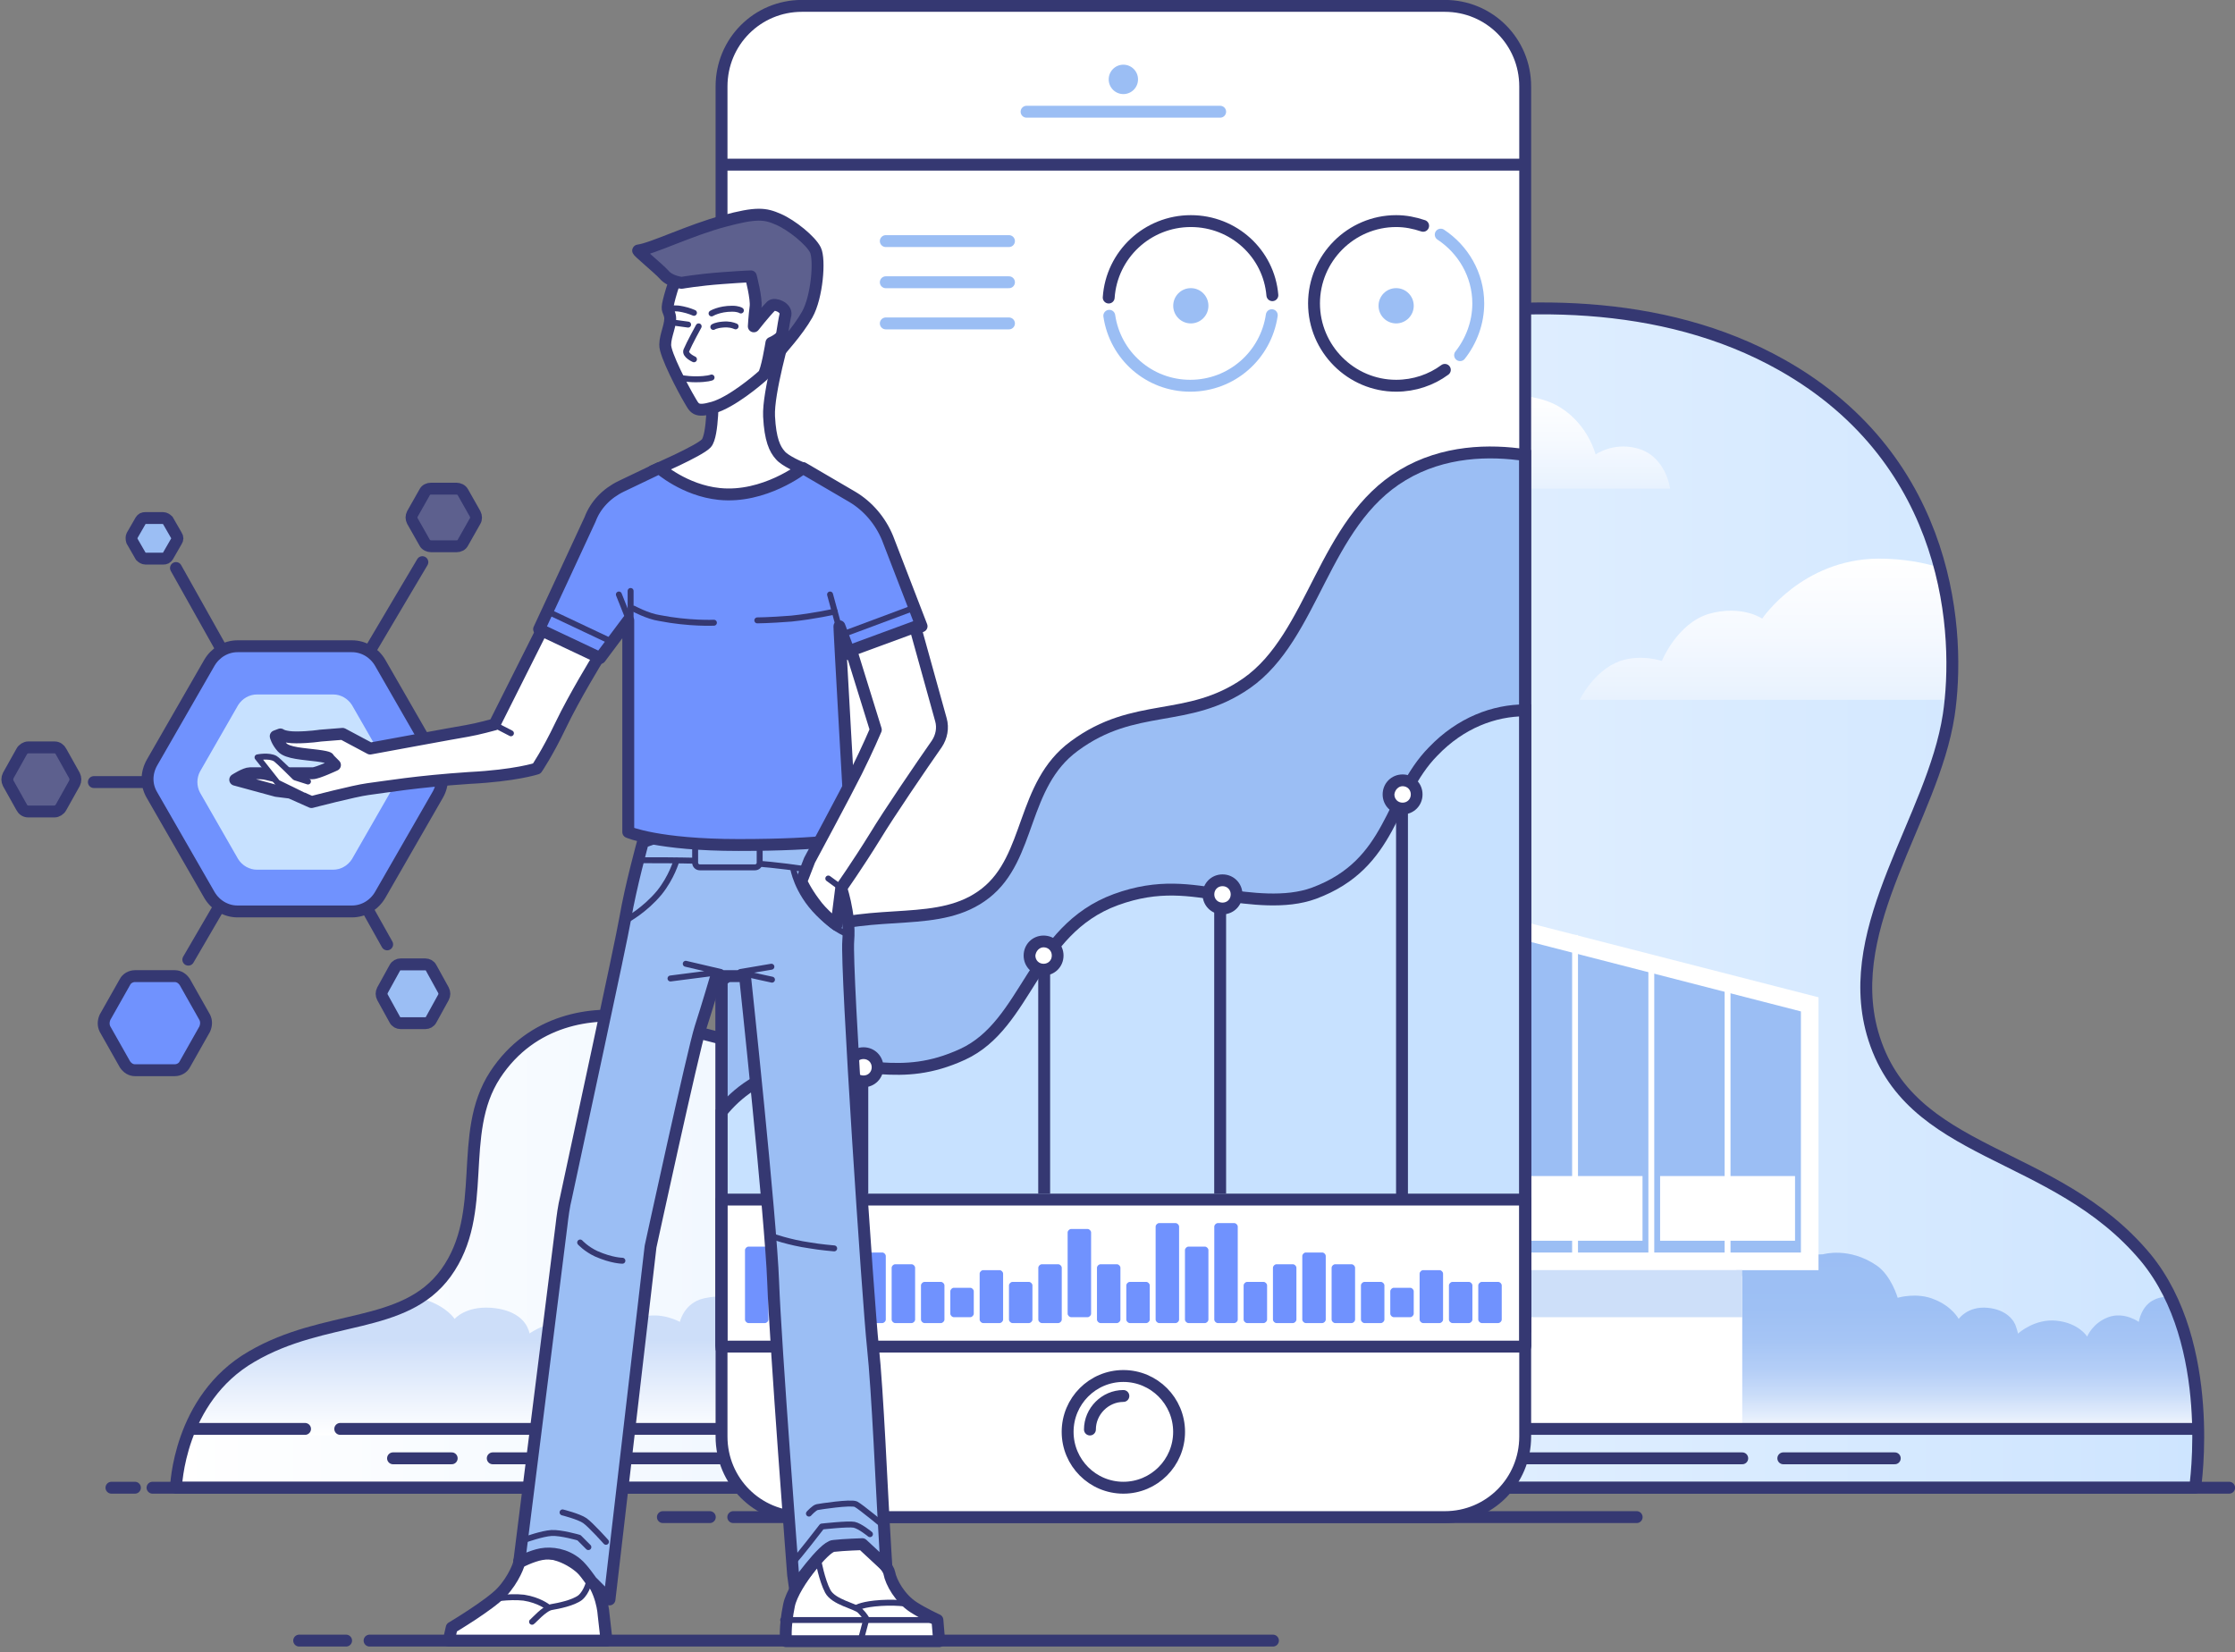 <svg width="376" height="278" viewBox="0 0 376 278" fill="none" xmlns="http://www.w3.org/2000/svg">
<rect x="0" y="0" width="376" height="278" fill="#808080" stroke="none"/>
<g clip-path="url(#clip0)">
<path d="M69.377 86.467L71.45 82.806C71.647 82.411 72.042 82.213 72.535 82.213H76.779C77.174 82.213 77.667 82.411 77.865 82.806L79.937 86.467C80.135 86.863 80.135 87.357 79.937 87.654L77.865 91.315C77.667 91.71 77.272 91.908 76.779 91.908H72.535C72.141 91.908 71.647 91.71 71.45 91.315L69.377 87.654C69.18 87.258 69.18 86.863 69.377 86.467Z" fill="#5D608E" stroke="#353872" stroke-width="2" stroke-miterlimit="10"/>
<path d="M22.205 90.127L23.685 87.555C23.883 87.258 24.08 87.159 24.475 87.159H27.435C27.731 87.159 28.027 87.357 28.225 87.555L29.705 90.127C29.902 90.424 29.902 90.721 29.705 91.017L28.225 93.59C28.027 93.887 27.83 93.986 27.435 93.986H24.475C24.179 93.986 23.883 93.788 23.685 93.59L22.205 91.017C22.106 90.721 22.106 90.325 22.205 90.127Z" fill="#9BBEF4" stroke="#353872" stroke-width="2" stroke-miterlimit="10"/>
<path d="M64.344 166.602L66.417 162.843C66.614 162.447 67.009 162.249 67.404 162.249H71.549C71.943 162.249 72.338 162.447 72.535 162.843L74.608 166.602C74.805 166.998 74.805 167.394 74.608 167.789L72.535 171.549C72.338 171.944 71.943 172.142 71.549 172.142H67.404C67.009 172.142 66.614 171.944 66.417 171.549L64.344 167.789C64.147 167.394 64.147 166.998 64.344 166.602Z" fill="#9BBEF4" stroke="#353872" stroke-width="2" stroke-miterlimit="10"/>
<path d="M1.381 131.778C1.184 131.382 1.184 130.888 1.381 130.492L3.651 126.436C3.849 126.04 4.342 125.743 4.737 125.743H9.178C9.671 125.743 10.066 126.04 10.263 126.436L12.533 130.492C12.73 130.888 12.73 131.382 12.533 131.778L10.263 135.834C10.066 136.23 9.573 136.527 9.178 136.527H4.737C4.243 136.527 3.849 136.23 3.651 135.834L1.381 131.778Z" fill="#5D608E" stroke="#353872" stroke-width="2" stroke-miterlimit="10"/>
<path d="M17.665 173.131C17.369 172.538 17.369 171.845 17.665 171.153L21.021 165.217C21.317 164.623 22.008 164.228 22.698 164.228H29.409C30.1 164.228 30.692 164.623 31.087 165.217L34.442 171.153C34.738 171.746 34.738 172.439 34.442 173.131L31.087 179.067C30.791 179.661 30.1 180.057 29.409 180.057H22.698C22.008 180.057 21.416 179.661 21.021 179.067L17.665 173.131Z" fill="#7092FE" stroke="#353872" stroke-width="2" stroke-miterlimit="10"/>
<path d="M15.79 131.58H25.659" stroke="#353872" stroke-width="2" stroke-miterlimit="10" stroke-linecap="round" stroke-linejoin="round"/>
<path d="M29.606 95.568L65.134 158.885" stroke="#353872" stroke-width="2" stroke-miterlimit="10" stroke-linecap="round" stroke-linejoin="round"/>
<path d="M71.055 94.579C71.055 94.579 46.087 136.625 31.679 161.457" stroke="#353872" stroke-width="2" stroke-miterlimit="10" stroke-linecap="round" stroke-linejoin="round"/>
<path d="M25.561 128.315L35.232 111.497C36.219 109.815 37.995 108.727 39.969 108.727H59.213C61.187 108.727 62.963 109.815 63.95 111.497L73.621 128.315C74.608 129.997 74.608 132.075 73.621 133.756L63.95 150.575C62.963 152.257 61.187 153.345 59.213 153.345H39.969C37.995 153.345 36.219 152.257 35.232 150.575L25.561 133.756C24.574 132.075 24.574 130.096 25.561 128.315Z" fill="#7092FE" stroke="#353872" stroke-width="2" stroke-miterlimit="10"/>
<path d="M33.652 129.799L40.067 118.62C40.758 117.531 41.942 116.839 43.225 116.839H56.054C57.337 116.839 58.521 117.531 59.212 118.62L65.627 129.799C66.219 130.887 66.219 132.272 65.627 133.361L59.212 144.54C58.521 145.628 57.337 146.321 56.054 146.321H43.225C41.942 146.321 40.758 145.628 40.067 144.54L33.652 133.361C33.06 132.272 33.06 130.887 33.652 129.799Z" fill="#C7E1FF"/>
<path fill-rule="evenodd" clip-rule="evenodd" d="M369.289 250.299H29.606C29.606 250.299 30.001 235.36 42.337 228.237C54.673 221.015 67.996 223.785 75.003 214.189C82.404 203.999 76.779 190.841 83.293 180.849C89.51 171.351 99.773 170.164 106.385 171.153C117.537 172.736 127.307 178.573 140.038 175.012C148.229 172.637 200.83 64.306 200.83 64.306C200.83 64.306 259.055 38.386 299.813 61.437C328.531 77.662 329.814 107.144 327.841 120.302C325.176 137.714 309.879 155.621 315.011 173.825C321.031 194.897 345.506 193.017 361 211.617C372.941 226.16 369.289 250.299 369.289 250.299Z" fill="url(#paint0_linear)"/>
<path fill-rule="evenodd" clip-rule="evenodd" d="M328.136 117.729H265.766C265.766 117.729 268.134 112.783 272.575 111.2C276.128 110.012 279.582 111.2 279.582 111.2C279.582 111.2 282.148 104.868 287.477 103.285C293.003 101.702 296.458 104.076 296.458 104.076C296.458 104.076 303.168 94.084 315.998 93.985C320.241 93.985 323.794 94.678 326.557 95.568C328.63 104.076 328.728 111.991 328.136 117.729Z" fill="url(#paint1_linear)"/>
<path fill-rule="evenodd" clip-rule="evenodd" d="M250.864 66.68C250.864 66.68 257.772 65.592 262.509 68.56C267.246 71.528 268.431 76.475 268.431 76.475C268.431 76.475 271.293 74.397 275.24 75.386C280.273 76.573 280.964 82.213 280.964 82.213H252.838L250.864 66.68Z" fill="url(#paint2_linear)"/>
<path fill-rule="evenodd" clip-rule="evenodd" d="M292.115 241.395V211.716L306.721 211.023C306.721 211.023 311.063 209.737 315.702 212.903C318.169 214.585 319.254 218.344 319.254 218.344C319.254 218.344 322.511 217.355 325.472 218.641C328.432 219.828 329.518 221.906 329.518 221.906C329.518 221.906 330.998 219.729 334.354 220.026C337.61 220.323 338.893 222.202 339.189 223.291C339.485 224.181 339.485 224.379 339.485 224.379C339.584 224.28 342.347 221.807 345.999 222.202C349.749 222.598 351.13 224.874 351.13 224.874C351.13 224.874 352.019 222.598 354.683 221.609C357.348 220.62 359.815 222.4 359.815 222.4C359.815 222.4 360.21 219.63 362.479 218.641C363.269 218.245 364.355 218.146 365.243 218.047C368.993 225.962 369.782 235.064 369.782 241.395H292.115Z" fill="url(#paint3_linear)"/>
<path fill-rule="evenodd" clip-rule="evenodd" d="M233.396 212.21V150.674L304.452 168.976V212.21H233.396Z" fill="#9BBEF4"/>
<path d="M234.877 152.652L302.971 170.163V210.726H234.877V152.652ZM231.916 148.794V213.694H305.932V167.789L231.916 148.794Z" fill="white"/>
<path fill-rule="evenodd" clip-rule="evenodd" d="M277.312 162.249H278.299V212.705H277.312V162.249Z" fill="white"/>
<path fill-rule="evenodd" clip-rule="evenodd" d="M291.128 165.217H290.142V212.704H291.128V165.217Z" fill="white"/>
<path fill-rule="evenodd" clip-rule="evenodd" d="M264.483 157.303H265.47V212.705H264.483V157.303Z" fill="white"/>
<path fill-rule="evenodd" clip-rule="evenodd" d="M254.614 197.864H276.326V208.747H254.614V197.864Z" fill="white"/>
<path fill-rule="evenodd" clip-rule="evenodd" d="M279.286 197.864H301.984V208.747H279.286V197.864Z" fill="white"/>
<path fill-rule="evenodd" clip-rule="evenodd" d="M231.916 214.684H293.102V241.395H231.916V214.684Z" fill="white"/>
<path fill-rule="evenodd" clip-rule="evenodd" d="M231.916 213.694H293.102V221.609H231.916V213.694Z" fill="#CDDFF9"/>
<path fill-rule="evenodd" clip-rule="evenodd" d="M31.383 241.395C33.06 236.746 36.218 231.304 42.337 227.743C52.206 222.005 62.667 222.598 69.97 218.245C70.463 218.344 70.957 218.443 71.45 218.641C75.2 219.828 76.483 221.906 76.483 221.906C76.483 221.906 78.259 219.729 82.602 220.026C86.648 220.323 88.227 222.203 88.72 223.291C89.115 224.181 89.115 224.379 89.016 224.379C89.214 224.28 92.569 221.807 97.109 222.203C101.747 222.598 103.523 224.874 103.523 224.874C103.523 224.874 104.609 222.598 107.964 221.609C111.221 220.62 114.379 222.4 114.379 222.4C114.379 222.4 114.971 219.63 117.735 218.641C120.004 217.85 123.458 218.146 123.458 218.146L128.195 233.382L127.505 241.494H31.383V241.395Z" fill="url(#paint4_linear)"/>
<path d="M123.36 255.245H275.339M111.518 255.245H119.413H111.518Z" stroke="#353872" stroke-width="2" stroke-miterlimit="10" stroke-linecap="round" stroke-linejoin="round"/>
<path d="M62.174 276.021H214.153M50.331 276.021H58.226H50.331Z" stroke="#353872" stroke-width="2" stroke-miterlimit="10" stroke-linecap="round" stroke-linejoin="round"/>
<path d="M25.659 250.299H375.013M18.751 250.299H22.698H18.751Z" stroke="#353872" stroke-width="2" stroke-miterlimit="10" stroke-linecap="round" stroke-linejoin="round"/>
<path d="M66.121 245.353H75.99" stroke="#353872" stroke-width="2" stroke-miterlimit="10" stroke-linecap="round" stroke-linejoin="round"/>
<path d="M82.897 245.353H128.294" stroke="#353872" stroke-width="2" stroke-miterlimit="10" stroke-linecap="round" stroke-linejoin="round"/>
<path d="M256.588 245.353H293.102" stroke="#353872" stroke-width="2" stroke-miterlimit="10" stroke-linecap="round" stroke-linejoin="round"/>
<path d="M300.011 245.353H318.761" stroke="#353872" stroke-width="2" stroke-miterlimit="10" stroke-linecap="round" stroke-linejoin="round"/>
<path d="M57.239 240.405H369.092M32.567 240.405H51.318H32.567Z" stroke="#353872" stroke-width="2" stroke-miterlimit="10" stroke-linecap="round" stroke-linejoin="round"/>
<path fill-rule="evenodd" clip-rule="evenodd" d="M369.289 250.299H29.606C29.606 250.299 30.001 235.36 42.337 228.237C54.673 221.015 67.996 223.785 75.003 214.189C82.404 203.999 76.779 190.841 83.293 180.849C89.51 171.351 99.773 170.164 106.385 171.153C117.537 172.736 127.307 178.573 140.038 175.012C148.229 172.637 200.83 64.306 200.83 64.306C200.83 64.306 259.055 38.386 299.813 61.437C328.531 77.662 329.814 107.144 327.841 120.302C325.176 137.714 309.879 155.621 315.011 173.825C321.031 194.897 345.506 193.017 361 211.617C372.941 226.16 369.289 250.299 369.289 250.299Z" stroke="#353872" stroke-width="2" stroke-miterlimit="10" stroke-linecap="round" stroke-linejoin="round"/>
<path fill-rule="evenodd" clip-rule="evenodd" d="M134.906 0.989H243.068C250.568 0.989 256.588 7.024 256.588 14.543V241.692C256.588 249.211 250.568 255.245 243.068 255.245H134.906C127.406 255.245 121.386 249.211 121.386 241.692V14.543C121.386 7.024 127.406 0.989 134.906 0.989Z" fill="white"/>
<path d="M256.588 27.701H121.386" stroke="#353872" stroke-width="2" stroke-miterlimit="10"/>
<path fill-rule="evenodd" clip-rule="evenodd" d="M256.588 76.574V223.191L121.386 226.159V165.019C123.754 163.041 128.491 159.479 135.992 156.808C147.538 152.554 158.098 156.313 165.795 150.278C173.493 144.243 171.815 132.075 180.697 125.545C190.961 117.927 199.744 121.885 209.711 114.959C221.06 107.045 222.541 87.951 235.962 79.937C242.87 75.782 250.667 75.683 256.588 76.574Z" fill="#9BBEF4" stroke="#353872" stroke-width="2" stroke-miterlimit="10"/>
<path fill-rule="evenodd" clip-rule="evenodd" d="M256.588 119.51V225.565H121.386V187.081C123.853 184.014 127.998 180.551 134.61 179.562C145.071 177.979 151.189 182.332 161.946 177.385C172.901 172.34 173.69 156.51 187.704 151.366C195.007 148.695 200.237 149.783 205.764 150.575C210.205 151.168 216.225 152.059 221.06 150.278C234.383 145.331 233.692 133.954 241.094 126.435C245.732 121.587 251.357 119.51 256.588 119.51Z" fill="#C7E1FF" stroke="#353872" stroke-width="2" stroke-miterlimit="10"/>
<path fill-rule="evenodd" clip-rule="evenodd" d="M121.386 201.822H256.588V226.555H121.386V201.822Z" fill="white" stroke="#353872" stroke-width="2" stroke-miterlimit="10" stroke-linecap="round" stroke-linejoin="round"/>
<path fill-rule="evenodd" clip-rule="evenodd" d="M128.688 222.598H125.925C125.629 222.598 125.333 222.301 125.333 222.004V210.33C125.333 210.033 125.629 209.736 125.925 209.736H128.688C128.984 209.736 129.28 210.033 129.28 210.33V222.004C129.28 222.301 128.984 222.598 128.688 222.598Z" fill="#7092FE"/>
<path fill-rule="evenodd" clip-rule="evenodd" d="M138.557 222.598H135.794C135.498 222.598 135.202 222.301 135.202 222.005V216.266C135.202 215.97 135.498 215.673 135.794 215.673H138.557C138.853 215.673 139.149 215.97 139.149 216.266V222.005C139.149 222.301 138.853 222.598 138.557 222.598Z" fill="#7092FE"/>
<path fill-rule="evenodd" clip-rule="evenodd" d="M158.294 222.598H155.531C155.235 222.598 154.939 222.301 154.939 222.005V216.266C154.939 215.97 155.235 215.673 155.531 215.673H158.294C158.59 215.673 158.886 215.97 158.886 216.266V222.005C158.886 222.301 158.59 222.598 158.294 222.598Z" fill="#7092FE"/>
<path fill-rule="evenodd" clip-rule="evenodd" d="M163.229 221.609H160.466C160.17 221.609 159.874 221.312 159.874 221.015V217.256C159.874 216.959 160.17 216.662 160.466 216.662H163.229C163.525 216.662 163.821 216.959 163.821 217.256V221.015C163.821 221.312 163.525 221.609 163.229 221.609Z" fill="#7092FE"/>
<path fill-rule="evenodd" clip-rule="evenodd" d="M143.491 222.597H140.729C140.433 222.597 140.137 222.301 140.137 222.004V213.298C140.137 213.001 140.433 212.704 140.729 212.704H143.491C143.787 212.704 144.084 213.001 144.084 213.298V222.004C144.084 222.301 143.787 222.597 143.491 222.597Z" fill="#7092FE"/>
<path fill-rule="evenodd" clip-rule="evenodd" d="M153.36 222.597H150.597C150.301 222.597 150.005 222.301 150.005 222.004V213.298C150.005 213.001 150.301 212.704 150.597 212.704H153.36C153.656 212.704 153.952 213.001 153.952 213.298V222.004C153.952 222.301 153.656 222.597 153.36 222.597Z" fill="#7092FE"/>
<path fill-rule="evenodd" clip-rule="evenodd" d="M148.426 222.597H145.663C145.367 222.597 145.071 222.301 145.071 222.004V211.319C145.071 211.022 145.367 210.726 145.663 210.726H148.426C148.722 210.726 149.018 211.022 149.018 211.319V222.004C149.018 222.301 148.722 222.597 148.426 222.597Z" fill="#7092FE"/>
<path fill-rule="evenodd" clip-rule="evenodd" d="M133.622 222.598H130.86C130.564 222.598 130.268 222.301 130.268 222.004V206.373C130.268 206.076 130.564 205.779 130.86 205.779H133.622C133.918 205.779 134.214 206.076 134.214 206.373V222.004C134.214 222.301 133.918 222.598 133.622 222.598Z" fill="#7092FE"/>
<path fill-rule="evenodd" clip-rule="evenodd" d="M190.072 222.598H192.835C193.131 222.598 193.427 222.301 193.427 222.005V216.266C193.427 215.97 193.131 215.673 192.835 215.673H190.072C189.776 215.673 189.48 215.97 189.48 216.266V222.005C189.48 222.301 189.776 222.598 190.072 222.598Z" fill="#7092FE"/>
<path fill-rule="evenodd" clip-rule="evenodd" d="M170.335 222.598H173.098C173.394 222.598 173.69 222.301 173.69 222.005V216.266C173.69 215.97 173.394 215.673 173.098 215.673H170.335C170.039 215.673 169.743 215.97 169.743 216.266V222.005C169.743 222.301 170.039 222.598 170.335 222.598Z" fill="#7092FE"/>
<path fill-rule="evenodd" clip-rule="evenodd" d="M165.401 222.598H168.163C168.459 222.598 168.755 222.301 168.755 222.005V214.288C168.755 213.991 168.459 213.694 168.163 213.694H165.401C165.105 213.694 164.809 213.991 164.809 214.288V222.005C164.809 222.301 165.105 222.598 165.401 222.598Z" fill="#7092FE"/>
<path fill-rule="evenodd" clip-rule="evenodd" d="M202.703 222.598H199.941C199.645 222.598 199.349 222.301 199.349 222.004V210.33C199.349 210.033 199.645 209.736 199.941 209.736H202.703C202.999 209.736 203.295 210.033 203.295 210.33V222.004C203.295 222.301 202.999 222.598 202.703 222.598Z" fill="#7092FE"/>
<path fill-rule="evenodd" clip-rule="evenodd" d="M212.573 222.598H209.81C209.514 222.598 209.218 222.301 209.218 222.005V216.266C209.218 215.97 209.514 215.673 209.81 215.673H212.573C212.869 215.673 213.165 215.97 213.165 216.266V222.005C213.165 222.301 212.869 222.598 212.573 222.598Z" fill="#7092FE"/>
<path fill-rule="evenodd" clip-rule="evenodd" d="M232.31 222.598H229.547C229.251 222.598 228.955 222.301 228.955 222.005V216.266C228.955 215.97 229.251 215.673 229.547 215.673H232.31C232.606 215.673 232.902 215.97 232.902 216.266V222.005C232.902 222.301 232.606 222.598 232.31 222.598Z" fill="#7092FE"/>
<path fill-rule="evenodd" clip-rule="evenodd" d="M237.244 221.609H234.482C234.186 221.609 233.89 221.312 233.89 221.015V217.256C233.89 216.959 234.186 216.662 234.482 216.662H237.244C237.54 216.662 237.836 216.959 237.836 217.256V221.015C237.836 221.312 237.54 221.609 237.244 221.609Z" fill="#7092FE"/>
<path fill-rule="evenodd" clip-rule="evenodd" d="M217.507 222.597H214.744C214.448 222.597 214.152 222.301 214.152 222.004V213.298C214.152 213.001 214.448 212.704 214.744 212.704H217.507C217.803 212.704 218.099 213.001 218.099 213.298V222.004C218.099 222.301 217.803 222.597 217.507 222.597Z" fill="#7092FE"/>
<path fill-rule="evenodd" clip-rule="evenodd" d="M227.376 222.597H224.614C224.317 222.597 224.021 222.301 224.021 222.004V213.298C224.021 213.001 224.317 212.704 224.614 212.704H227.376C227.672 212.704 227.968 213.001 227.968 213.298V222.004C227.968 222.301 227.672 222.597 227.376 222.597Z" fill="#7092FE"/>
<path fill-rule="evenodd" clip-rule="evenodd" d="M222.442 222.597H219.679C219.383 222.597 219.087 222.301 219.087 222.004V211.319C219.087 211.022 219.383 210.726 219.679 210.726H222.442C222.738 210.726 223.034 211.022 223.034 211.319V222.004C223.034 222.301 222.738 222.597 222.442 222.597Z" fill="#7092FE"/>
<path fill-rule="evenodd" clip-rule="evenodd" d="M207.638 222.598H204.875C204.579 222.598 204.283 222.301 204.283 222.004V206.373C204.283 206.076 204.579 205.779 204.875 205.779H207.638C207.934 205.779 208.23 206.076 208.23 206.373V222.004C208.23 222.301 207.934 222.598 207.638 222.598Z" fill="#7092FE"/>
<path fill-rule="evenodd" clip-rule="evenodd" d="M244.351 222.598H247.114C247.41 222.598 247.706 222.301 247.706 222.005V216.266C247.706 215.97 247.41 215.673 247.114 215.673H244.351C244.055 215.673 243.759 215.97 243.759 216.266V222.005C243.759 222.301 244.055 222.598 244.351 222.598Z" fill="#7092FE"/>
<path fill-rule="evenodd" clip-rule="evenodd" d="M239.416 222.598H242.179C242.475 222.598 242.771 222.301 242.771 222.005V214.288C242.771 213.991 242.475 213.694 242.179 213.694H239.416C239.12 213.694 238.824 213.991 238.824 214.288V222.005C238.824 222.301 239.12 222.598 239.416 222.598Z" fill="#7092FE"/>
<path fill-rule="evenodd" clip-rule="evenodd" d="M252.048 222.598H249.285C248.989 222.598 248.693 222.301 248.693 222.005V216.266C248.693 215.97 248.989 215.673 249.285 215.673H252.048C252.344 215.673 252.64 215.97 252.64 216.266V222.005C252.64 222.301 252.344 222.598 252.048 222.598Z" fill="#7092FE"/>
<path fill-rule="evenodd" clip-rule="evenodd" d="M185.138 222.597H187.901C188.197 222.597 188.493 222.301 188.493 222.004V213.298C188.493 213.001 188.197 212.704 187.901 212.704H185.138C184.842 212.704 184.546 213.001 184.546 213.298V222.004C184.546 222.301 184.842 222.597 185.138 222.597Z" fill="#7092FE"/>
<path fill-rule="evenodd" clip-rule="evenodd" d="M175.269 222.597H178.032C178.328 222.597 178.624 222.301 178.624 222.004V213.298C178.624 213.001 178.328 212.704 178.032 212.704H175.269C174.973 212.704 174.677 213.001 174.677 213.298V222.004C174.677 222.301 174.973 222.597 175.269 222.597Z" fill="#7092FE"/>
<path fill-rule="evenodd" clip-rule="evenodd" d="M180.203 221.608H182.966C183.262 221.608 183.558 221.312 183.558 221.015V207.362C183.558 207.065 183.262 206.769 182.966 206.769H180.203C179.907 206.769 179.611 207.065 179.611 207.362V221.015C179.611 221.312 179.907 221.608 180.203 221.608Z" fill="#7092FE"/>
<path fill-rule="evenodd" clip-rule="evenodd" d="M195.007 222.598H197.77C198.066 222.598 198.362 222.301 198.362 222.004V206.373C198.362 206.076 198.066 205.779 197.77 205.779H195.007C194.711 205.779 194.415 206.076 194.415 206.373V222.004C194.415 222.301 194.711 222.598 195.007 222.598Z" fill="#7092FE"/>
<path d="M145.071 180.057V200.832" stroke="#353872" stroke-width="2" stroke-miterlimit="10"/>
<path d="M175.664 161.26V200.833" stroke="#353872" stroke-width="2" stroke-miterlimit="10"/>
<path d="M205.271 150.377V200.832" stroke="#353872" stroke-width="2" stroke-miterlimit="10"/>
<path d="M235.863 134.548V200.833" stroke="#353872" stroke-width="2" stroke-miterlimit="10" stroke-linecap="round" stroke-linejoin="round"/>
<path fill-rule="evenodd" clip-rule="evenodd" d="M235.961 135.933C234.678 135.933 233.593 134.845 233.593 133.559C233.593 132.273 234.678 131.185 235.961 131.185C237.244 131.185 238.329 132.273 238.329 133.559C238.329 134.845 237.244 135.933 235.961 135.933Z" fill="white"/>
<path d="M235.962 132.273C236.751 132.273 237.343 132.866 237.343 133.658C237.343 134.449 236.751 135.043 235.962 135.043C235.172 135.043 234.58 134.449 234.58 133.658C234.679 132.866 235.271 132.273 235.962 132.273ZM235.962 130.294C234.087 130.294 232.606 131.778 232.606 133.658C232.606 135.537 234.087 137.021 235.962 137.021C237.837 137.021 239.317 135.537 239.317 133.658C239.317 131.778 237.837 130.294 235.962 130.294Z" fill="#353872"/>
<path d="M205.664 152.85C206.972 152.85 208.032 151.787 208.032 150.476C208.032 149.165 206.972 148.102 205.664 148.102C204.356 148.102 203.296 149.165 203.296 150.476C203.296 151.787 204.356 152.85 205.664 152.85Z" fill="white"/>
<path d="M205.665 149.091C206.454 149.091 207.047 149.685 207.047 150.476C207.047 151.267 206.454 151.861 205.665 151.861C204.875 151.861 204.283 151.267 204.283 150.476C204.283 149.685 204.875 149.091 205.665 149.091ZM205.665 147.112C203.79 147.112 202.31 148.596 202.31 150.476C202.31 152.356 203.79 153.84 205.665 153.84C207.54 153.84 209.02 152.356 209.02 150.476C209.02 148.596 207.54 147.112 205.665 147.112Z" fill="#353872"/>
<path d="M175.564 163.139C176.872 163.139 177.932 162.076 177.932 160.765C177.932 159.454 176.872 158.391 175.564 158.391C174.257 158.391 173.196 159.454 173.196 160.765C173.196 162.076 174.257 163.139 175.564 163.139Z" fill="white"/>
<path d="M175.565 159.38C176.355 159.38 176.947 159.974 176.947 160.765C176.947 161.557 176.355 162.15 175.565 162.15C174.776 162.15 174.184 161.557 174.184 160.765C174.282 159.974 174.875 159.38 175.565 159.38ZM175.565 157.401C173.69 157.401 172.21 158.885 172.21 160.765C172.21 162.645 173.69 164.129 175.565 164.129C177.44 164.129 178.921 162.645 178.921 160.765C178.921 158.885 177.44 157.401 175.565 157.401Z" fill="#353872"/>
<path fill-rule="evenodd" clip-rule="evenodd" d="M145.267 181.838C143.985 181.838 142.899 180.749 142.899 179.463C142.899 178.177 143.985 177.089 145.267 177.089C146.55 177.089 147.636 178.177 147.636 179.463C147.636 180.749 146.55 181.838 145.267 181.838Z" fill="white"/>
<path d="M145.268 178.177C146.058 178.177 146.65 178.77 146.65 179.562C146.65 180.353 146.058 180.947 145.268 180.947C144.479 180.947 143.887 180.353 143.887 179.562C143.887 178.77 144.479 178.177 145.268 178.177ZM145.268 176.198C143.393 176.198 141.913 177.682 141.913 179.562C141.913 181.442 143.393 182.926 145.268 182.926C147.144 182.926 148.624 181.442 148.624 179.562C148.624 177.682 147.144 176.198 145.268 176.198Z" fill="#353872"/>
<path fill-rule="evenodd" clip-rule="evenodd" d="M134.906 0.989H243.068C250.568 0.989 256.588 7.024 256.588 14.543V241.692C256.588 249.211 250.568 255.246 243.068 255.246H134.906C127.406 255.246 121.386 249.211 121.386 241.692V14.543C121.386 7.024 127.406 0.989 134.906 0.989Z" stroke="#353872" stroke-width="2" stroke-miterlimit="10"/>
<path d="M242.377 39.474C246.127 41.947 248.693 46.201 248.693 51.049C248.693 54.313 247.509 57.38 245.634 59.755" stroke="#9BBEF4" stroke-width="2" stroke-miterlimit="10" stroke-linecap="round" stroke-linejoin="round"/>
<path d="M243.068 62.228C240.798 63.91 237.936 64.899 234.877 64.899C227.278 64.899 221.061 58.667 221.061 51.049C221.061 43.431 227.278 37.198 234.877 37.198C236.456 37.198 237.936 37.495 239.416 37.99" stroke="#353872" stroke-width="2" stroke-miterlimit="10" stroke-linecap="round" stroke-linejoin="round"/>
<path d="M213.955 53.027C212.968 59.755 207.244 64.899 200.237 64.899C193.329 64.899 187.605 59.854 186.618 53.126" stroke="#9BBEF4" stroke-width="2" stroke-miterlimit="10" stroke-linecap="round" stroke-linejoin="round"/>
<path d="M186.52 50.059C187.013 42.837 193.033 37.198 200.336 37.198C207.54 37.198 213.461 42.639 214.053 49.664" stroke="#353872" stroke-width="2" stroke-miterlimit="10" stroke-linecap="round"/>
<path d="M200.336 54.413C201.971 54.413 203.296 53.084 203.296 51.444C203.296 49.805 201.971 48.477 200.336 48.477C198.701 48.477 197.375 49.805 197.375 51.444C197.375 53.084 198.701 54.413 200.336 54.413Z" fill="#9BBEF4"/>
<path d="M234.877 54.413C236.512 54.413 237.837 53.084 237.837 51.444C237.837 49.805 236.512 48.477 234.877 48.477C233.242 48.477 231.916 49.805 231.916 51.444C231.916 53.084 233.242 54.413 234.877 54.413Z" fill="#9BBEF4"/>
<path d="M149.019 40.562H169.743" stroke="#9BBEF4" stroke-width="2" stroke-miterlimit="10" stroke-linecap="round"/>
<path d="M149.019 47.487H169.743" stroke="#9BBEF4" stroke-width="2" stroke-miterlimit="10" stroke-linecap="round"/>
<path d="M149.019 54.413H169.743" stroke="#9BBEF4" stroke-width="2" stroke-miterlimit="10" stroke-linecap="round"/>
<path d="M172.703 18.797H205.27" stroke="#9BBEF4" stroke-width="2" stroke-miterlimit="10" stroke-linecap="round"/>
<path d="M188.986 15.829C190.349 15.829 191.453 14.722 191.453 13.356C191.453 11.99 190.349 10.883 188.986 10.883C187.624 10.883 186.52 11.99 186.52 13.356C186.52 14.722 187.624 15.829 188.986 15.829Z" fill="#9BBEF4"/>
<path d="M188.987 250.299C194.165 250.299 198.362 246.091 198.362 240.901C198.362 235.71 194.165 231.502 188.987 231.502C183.809 231.502 179.611 235.71 179.611 240.901C179.611 246.091 183.809 250.299 188.987 250.299Z" fill="white" stroke="#353872" stroke-width="2" stroke-miterlimit="10" stroke-linecap="round" stroke-linejoin="round"/>
<path fill-rule="evenodd" clip-rule="evenodd" d="M183.361 240.504C183.361 237.437 185.927 234.865 188.987 234.865L183.361 240.504Z" fill="white"/>
<path d="M183.361 240.504C183.361 237.437 185.927 234.865 188.987 234.865" stroke="#353872" stroke-width="2" stroke-miterlimit="10" stroke-linecap="round" stroke-linejoin="round"/>
<path fill-rule="evenodd" clip-rule="evenodd" d="M132.242 276.022C132.242 276.022 131.946 273.944 132.735 270.086C133.525 266.227 139.545 259.797 139.545 259.797L144.973 259.5C144.973 259.5 149.315 263.062 149.611 264.644C149.907 266.227 151.387 268.899 153.657 270.383C155.335 271.471 157.703 272.559 157.703 272.559L157.999 276.121H132.242V276.022Z" fill="white" stroke="#353872" stroke-width="2" stroke-miterlimit="10" stroke-linecap="round" stroke-linejoin="round"/>
<path fill-rule="evenodd" clip-rule="evenodd" d="M87.339 262.764C87.437 262.962 86.45 265.732 84.378 267.909C82.305 270.085 75.99 273.845 75.99 273.845L75.496 276.021H102.043L101.55 271.668C101.55 271.668 101.352 267.513 98.589 264.644C95.826 261.775 92.372 260.885 90.201 261.379C87.832 261.874 87.24 262.468 87.339 262.764Z" fill="white" stroke="#353872" stroke-width="2" stroke-miterlimit="10" stroke-linecap="round" stroke-linejoin="round"/>
<path fill-rule="evenodd" clip-rule="evenodd" d="M108.162 141.671C108.162 141.671 106.09 149.19 105.201 154.433C104.412 158.984 97.208 192.127 95.234 201.426C94.839 203.009 94.642 204.592 94.444 206.274L87.339 262.863C87.339 262.863 89.411 261.775 91.089 261.478C92.767 261.181 95.135 261.478 97.01 263.061C97.997 263.853 99.478 266.029 99.478 266.029L102.537 269.096L109.445 209.737C109.445 209.737 116.649 176.594 117.833 172.934C119.018 169.273 120.498 164.228 120.498 164.228H125.334C125.334 164.228 129.676 204.889 130.071 215.673C130.465 226.456 133.426 264.941 133.426 264.941L133.722 267.117C133.722 267.117 138.558 260.192 140.235 260.093C141.913 259.895 145.071 259.796 145.071 259.796L149.117 263.556C149.117 263.556 148.821 258.807 148.624 255.147C148.427 252.179 147.637 233.876 146.848 226.555C146.058 219.234 142.308 162.942 142.703 158.292C143.097 153.642 141.321 148.794 141.321 148.794L138.163 139.495L115.761 139L108.162 141.671Z" fill="#9BBEF4" stroke="#353872" stroke-width="2" stroke-miterlimit="10" stroke-linecap="round" stroke-linejoin="round"/>
<path fill-rule="evenodd" clip-rule="evenodd" d="M135.005 78.75C134.808 78.75 132.045 77.563 131.255 76.573C130.367 75.584 129.577 74.001 129.38 70.044C129.183 66.087 132.045 56.193 132.045 56.193L126.913 56.688L119.906 66.186C119.906 66.186 120.005 73.309 118.82 74.595C117.636 75.881 109.84 79.245 109.84 79.245L112.307 82.509C112.307 82.509 125.334 84.785 125.334 84.686C125.334 84.587 132.637 82.213 132.637 82.213C132.538 82.311 135.203 78.75 135.005 78.75Z" fill="white" stroke="#353872" stroke-width="2" stroke-miterlimit="10" stroke-linecap="round" stroke-linejoin="round"/>
<path fill-rule="evenodd" clip-rule="evenodd" d="M100.563 110.804C100.563 110.804 96.616 117.235 94.346 121.983C92.076 126.732 90.3 129.304 90.3 129.304C90.3 129.304 86.747 130.492 78.951 130.887C70.069 131.481 64.937 132.371 61.878 132.767C59.608 133.064 52.404 134.944 52.404 134.944L48.851 133.361L46.482 133.064L39.574 131.184C39.574 131.184 41.252 130.096 42.041 130.096C42.831 130.096 51.812 130.096 52.601 130.096C53.391 130.096 56.351 128.711 56.351 128.711L55.266 127.623C55.266 127.623 55.66 127.425 53.391 127.128C51.121 126.831 48.357 126.732 47.469 125.743C46.581 124.754 46.384 123.863 46.384 123.863L47.173 123.566C47.173 123.566 47.765 124.061 49.838 124.061C52.009 124.061 53.884 123.764 53.884 123.764L57.634 123.467L62.272 125.941C62.272 125.941 77.273 123.171 78.556 122.973C80.332 122.676 83.194 121.884 83.194 121.884L91.089 106.154L95.431 105.857L98.984 108.034L100.563 110.804Z" fill="white" stroke="#353872" stroke-width="2" stroke-miterlimit="10" stroke-linecap="round" stroke-linejoin="round"/>
<path d="M107.076 144.738C107.076 144.738 115.465 144.639 123.557 145.034C132.044 145.43 139.544 146.914 139.544 146.914" stroke="#353872" stroke-linecap="round" stroke-linejoin="round"/>
<path fill-rule="evenodd" clip-rule="evenodd" d="M117.735 139.989H127.011C127.505 139.989 127.801 140.385 127.801 140.781V145.134C127.801 145.628 127.406 145.925 127.011 145.925H117.735C117.241 145.925 116.945 145.529 116.945 145.134V140.781C116.945 140.385 117.34 139.989 117.735 139.989Z" fill="#9BBEF4" stroke="#353872" stroke-linecap="round" stroke-linejoin="round"/>
<path fill-rule="evenodd" clip-rule="evenodd" d="M104.511 81.817L110.925 78.75C110.925 78.75 115.169 82.509 120.991 83.103C128.59 83.894 135.104 78.75 135.104 78.75L143.394 83.598C146.058 85.181 148.131 87.654 149.315 90.523L155.039 105.363L142.999 110.112L141.222 105.363C141.124 105.066 143.196 140.978 143.196 140.978C143.196 140.978 139.249 142.166 124.248 142.166C110.629 142.166 105.695 139.989 105.695 139.989V104.373L100.958 110.705L90.694 105.857C90.694 105.857 98.885 88.248 99.28 87.357C100.168 84.983 102.043 83.004 104.511 81.817Z" fill="#7092FE" stroke="#353872" stroke-width="2" stroke-miterlimit="10" stroke-linecap="round" stroke-linejoin="round"/>
<path fill-rule="evenodd" clip-rule="evenodd" d="M153.953 105.462L158.295 121.093C158.69 122.478 158.394 123.962 157.604 125.149C155.039 128.81 149.512 136.922 147.242 140.682C144.183 145.628 141.518 149.388 141.518 149.388L140.729 155.621C140.729 155.621 138.36 153.84 136.979 151.861C135.498 149.883 134.808 148.3 134.808 148.3L136.189 144.738C136.189 144.738 142.209 133.559 144.084 129.799C145.959 126.04 147.341 122.775 147.341 122.775L143.196 109.419L153.953 105.462Z" fill="white" stroke="#353872" stroke-width="2" stroke-miterlimit="10" stroke-linecap="round" stroke-linejoin="round"/>
<path fill-rule="evenodd" clip-rule="evenodd" d="M115.168 42.838C115.168 42.838 113.392 47.29 112.701 49.862C112.01 52.435 112.405 51.841 112.701 53.127C112.997 54.413 111.911 56.392 111.911 57.975C111.813 59.558 115.069 65.692 115.958 67.175C116.846 68.659 116.944 69.451 120.004 68.561C123.063 67.67 127.307 64.109 128.392 63.119C128.984 62.625 129.774 57.678 129.774 57.678C129.774 57.678 131.846 56.886 132.241 55.205C132.537 53.721 134.412 50.951 134.116 46.795C133.82 42.64 129.083 38.881 125.136 39.178C121.287 39.672 115.168 42.838 115.168 42.838Z" fill="white" stroke="#353872" stroke-width="2" stroke-miterlimit="10" stroke-linecap="round" stroke-linejoin="round"/>
<path fill-rule="evenodd" clip-rule="evenodd" d="M107.372 42.145C107.076 42.145 110.728 45.113 111.715 46.201C112.702 47.388 114.675 47.586 114.675 47.586C114.675 47.586 117.439 47.092 121.485 46.795C125.531 46.498 126.321 46.498 126.321 46.498C126.321 46.498 127.307 50.257 127.11 51.642C126.913 53.126 126.814 54.907 126.814 54.907C126.814 54.907 128.59 52.632 129.775 51.445C130.367 50.95 132.34 51.741 132.143 52.929C131.847 54.116 131.058 59.458 131.156 59.161C131.255 58.864 134.117 55.897 135.795 52.929C137.472 49.961 137.966 43.629 137.176 42.046C136.387 40.463 133.229 37.891 130.959 36.901C128.689 35.912 127.307 35.714 121.781 37.198C116.156 38.682 109.741 41.848 107.372 42.145Z" fill="#5D608E" stroke="#353872" stroke-width="2" stroke-miterlimit="10" stroke-linecap="round" stroke-linejoin="round"/>
<path d="M140.433 102.89C140.433 102.89 136.979 103.681 133.13 104.077C129.281 104.374 127.406 104.374 127.406 104.374" stroke="#353872" stroke-linecap="round" stroke-linejoin="round"/>
<path d="M139.644 100.021L141.124 105.462L141.814 107.836" stroke="#353872" stroke-linecap="round" stroke-linejoin="round"/>
<path d="M106.583 102.395C106.583 102.395 108.952 103.681 110.925 103.977C115.958 104.967 120.103 104.769 120.103 104.769" stroke="#353872" stroke-linecap="round" stroke-linejoin="round"/>
<path d="M115.366 162.15L121.287 163.535L112.8 164.624" stroke="#353872" stroke-linecap="round" stroke-linejoin="round"/>
<path d="M125.53 163.832C125.728 163.931 129.872 164.821 129.872 164.821" stroke="#353872" stroke-linecap="round" stroke-linejoin="round"/>
<path d="M124.544 163.535L129.773 162.645" stroke="#353872" stroke-linecap="round" stroke-linejoin="round"/>
<path d="M113.787 144.837C113.787 144.837 112.997 147.607 110.925 150.179C108.458 153.147 105.497 154.73 105.497 154.73" stroke="#353872" stroke-linecap="round" stroke-linejoin="round"/>
<path d="M133.426 146.024C133.426 146.024 134.018 149.982 137.669 153.642C140.926 156.907 142.801 157.204 142.801 157.204" stroke="#353872" stroke-linecap="round" stroke-linejoin="round"/>
<path d="M106.089 105.363V99.427" stroke="#353872" stroke-linecap="round" stroke-linejoin="round"/>
<path d="M106.089 104.967L104.115 100.021" stroke="#353872" stroke-linecap="round" stroke-linejoin="round"/>
<path d="M141.716 106.748L153.657 102.296" stroke="#353872" stroke-linecap="round" stroke-linejoin="round"/>
<path d="M92.174 102.89L102.437 107.737" stroke="#353872" stroke-linecap="round" stroke-linejoin="round"/>
<path d="M82.897 121.786L85.956 123.369" stroke="#353872" stroke-linecap="round" stroke-linejoin="round"/>
<path d="M141.517 149.388L139.347 147.805" stroke="#353872" stroke-linecap="round" stroke-linejoin="round"/>
<path d="M42.041 130.096L47.962 131.481" stroke="#353872" stroke-linecap="round" stroke-linejoin="round"/>
<path d="M116.747 60.447C116.747 60.447 115.169 59.755 115.465 58.964C115.958 57.776 117.537 54.907 117.537 54.907" stroke="#353872" stroke-linecap="round" stroke-linejoin="round"/>
<path d="M114.083 63.515C114.083 63.515 115.465 63.812 117.044 63.812C119.017 63.812 119.708 63.515 119.708 63.515" stroke="#353872" stroke-linecap="round" stroke-linejoin="round"/>
<path d="M120.004 55.006C120.004 55.006 120.399 54.709 121.583 54.61C122.668 54.511 123.26 54.709 123.753 54.907" stroke="#353872" stroke-linecap="round" stroke-linejoin="round"/>
<path d="M113.59 54.313L115.761 54.61" stroke="#353872" stroke-linecap="round" stroke-linejoin="round"/>
<path d="M119.708 52.731C119.708 52.731 120.991 51.94 123.161 51.94C124.247 51.94 124.641 52.236 124.641 52.236" stroke="#353872" stroke-linecap="round" stroke-linejoin="round"/>
<path d="M112.997 51.94C112.997 51.94 113.49 51.742 114.872 52.038C115.858 52.236 116.746 52.632 116.746 52.632" stroke="#353872" stroke-linecap="round" stroke-linejoin="round"/>
<path d="M97.603 209.044C97.603 209.044 98.589 210.132 100.267 210.924C102.932 212.111 104.708 212.111 104.708 212.111" stroke="#353872" stroke-linecap="round" stroke-linejoin="round"/>
<path d="M129.774 207.956C129.774 207.956 132.735 209.044 136.288 209.539C137.965 209.836 140.334 210.034 140.334 210.034" stroke="#353872" stroke-linecap="round" stroke-linejoin="round"/>
<path d="M94.642 254.454C94.642 254.454 97.405 255.147 98.392 255.839C99.379 256.532 101.944 259.401 101.944 259.401" stroke="#353872" stroke-linecap="round" stroke-linejoin="round"/>
<path d="M88.424 259.005C88.424 259.005 91.187 258.016 92.766 257.917C94.345 257.818 97.404 258.708 97.404 258.708L98.983 260.291" stroke="#353872" stroke-linecap="round" stroke-linejoin="round"/>
<path d="M148.821 256.828C148.821 256.828 144.774 253.465 143.985 253.069C143.097 252.673 137.965 253.465 137.471 253.564C136.978 253.663 136.09 254.652 136.09 254.652" stroke="#353872" stroke-linecap="round" stroke-linejoin="round"/>
<path d="M133.623 262.567C133.919 262.468 138.261 256.829 138.261 256.829C138.261 256.829 142.702 256.334 143.689 256.532C144.676 256.73 146.354 258.115 146.354 258.115" stroke="#353872" stroke-linecap="round" stroke-linejoin="round"/>
<path d="M144.183 270.481C144.183 270.481 145.071 269.887 148.229 269.689C151.387 269.491 153.657 269.986 153.657 269.986" stroke="#353872" stroke-linecap="round" stroke-linejoin="round"/>
<path d="M137.669 262.566C137.669 262.566 138.261 265.831 139.248 267.711C140.235 269.591 143.886 270.184 144.676 270.976C145.465 271.767 145.761 272.361 145.761 272.361L144.972 275.329" stroke="#353872" stroke-linecap="round" stroke-linejoin="round"/>
<path d="M157.407 272.559H131.748" stroke="#353872" stroke-linecap="round" stroke-linejoin="round"/>
<path d="M82.404 269.096C82.404 269.096 85.562 268.502 88.128 268.799C90.694 269.195 92.174 270.382 92.174 270.382" stroke="#353872" stroke-linecap="round" stroke-linejoin="round"/>
<path d="M89.51 272.855C89.707 272.756 91.582 270.58 92.766 270.382C93.951 270.184 96.418 269.689 97.602 268.799C98.786 267.81 99.181 265.831 99.181 265.831" stroke="#353872" stroke-linecap="round" stroke-linejoin="round"/>
<path fill-rule="evenodd" clip-rule="evenodd" d="M51.12 133.856L46.68 131.679L43.324 127.425C43.324 127.425 45.199 127.029 46.285 127.623C46.68 127.821 49.64 130.789 49.64 130.789L51.811 131.481" fill="white"/>
<path d="M51.12 133.856L46.68 131.679L43.324 127.425C43.324 127.425 45.199 127.029 46.285 127.623C46.68 127.821 49.64 130.789 49.64 130.789L51.811 131.481" stroke="#353872" stroke-linecap="round" stroke-linejoin="round"/>
</g>
<defs>
<linearGradient id="paint0_linear" x1="29.638" y1="151.063" x2="369.788" y2="151.063" gradientUnits="userSpaceOnUse">
<stop stop-color="white"/>
<stop offset="1" stop-color="#CEE5FF"/>
</linearGradient>
<linearGradient id="paint1_linear" x1="297.108" y1="94.107" x2="297.108" y2="117.729" gradientUnits="userSpaceOnUse">
<stop stop-color="white"/>
<stop offset="0.532" stop-color="#F5F9FF"/>
<stop offset="1" stop-color="#E8F2FE"/>
</linearGradient>
<linearGradient id="paint2_linear" x1="265.928" y1="66.454" x2="265.928" y2="82.114" gradientUnits="userSpaceOnUse">
<stop stop-color="white"/>
<stop offset="0.532" stop-color="#F5F9FF"/>
<stop offset="1" stop-color="#E8F2FE"/>
</linearGradient>
<linearGradient id="paint3_linear" x1="330.978" y1="241.395" x2="330.978" y2="210.744" gradientUnits="userSpaceOnUse">
<stop stop-color="white"/>
<stop offset="0.102" stop-color="#E3EDFC"/>
<stop offset="0.224" stop-color="#C9DCF9"/>
<stop offset="0.359" stop-color="#B4CEF7"/>
<stop offset="0.511" stop-color="#A6C5F5"/>
<stop offset="0.696" stop-color="#9EC0F4"/>
<stop offset="1" stop-color="#9BBEF4"/>
</linearGradient>
<linearGradient id="paint4_linear" x1="79.8" y1="241.395" x2="79.8" y2="217.988" gradientUnits="userSpaceOnUse">
<stop stop-color="white"/>
<stop offset="0.682" stop-color="#CDDEF9"/>
</linearGradient>
<clipPath id="clip0">
<rect width="376" height="278" fill="white"/>
</clipPath>
</defs>
</svg>
